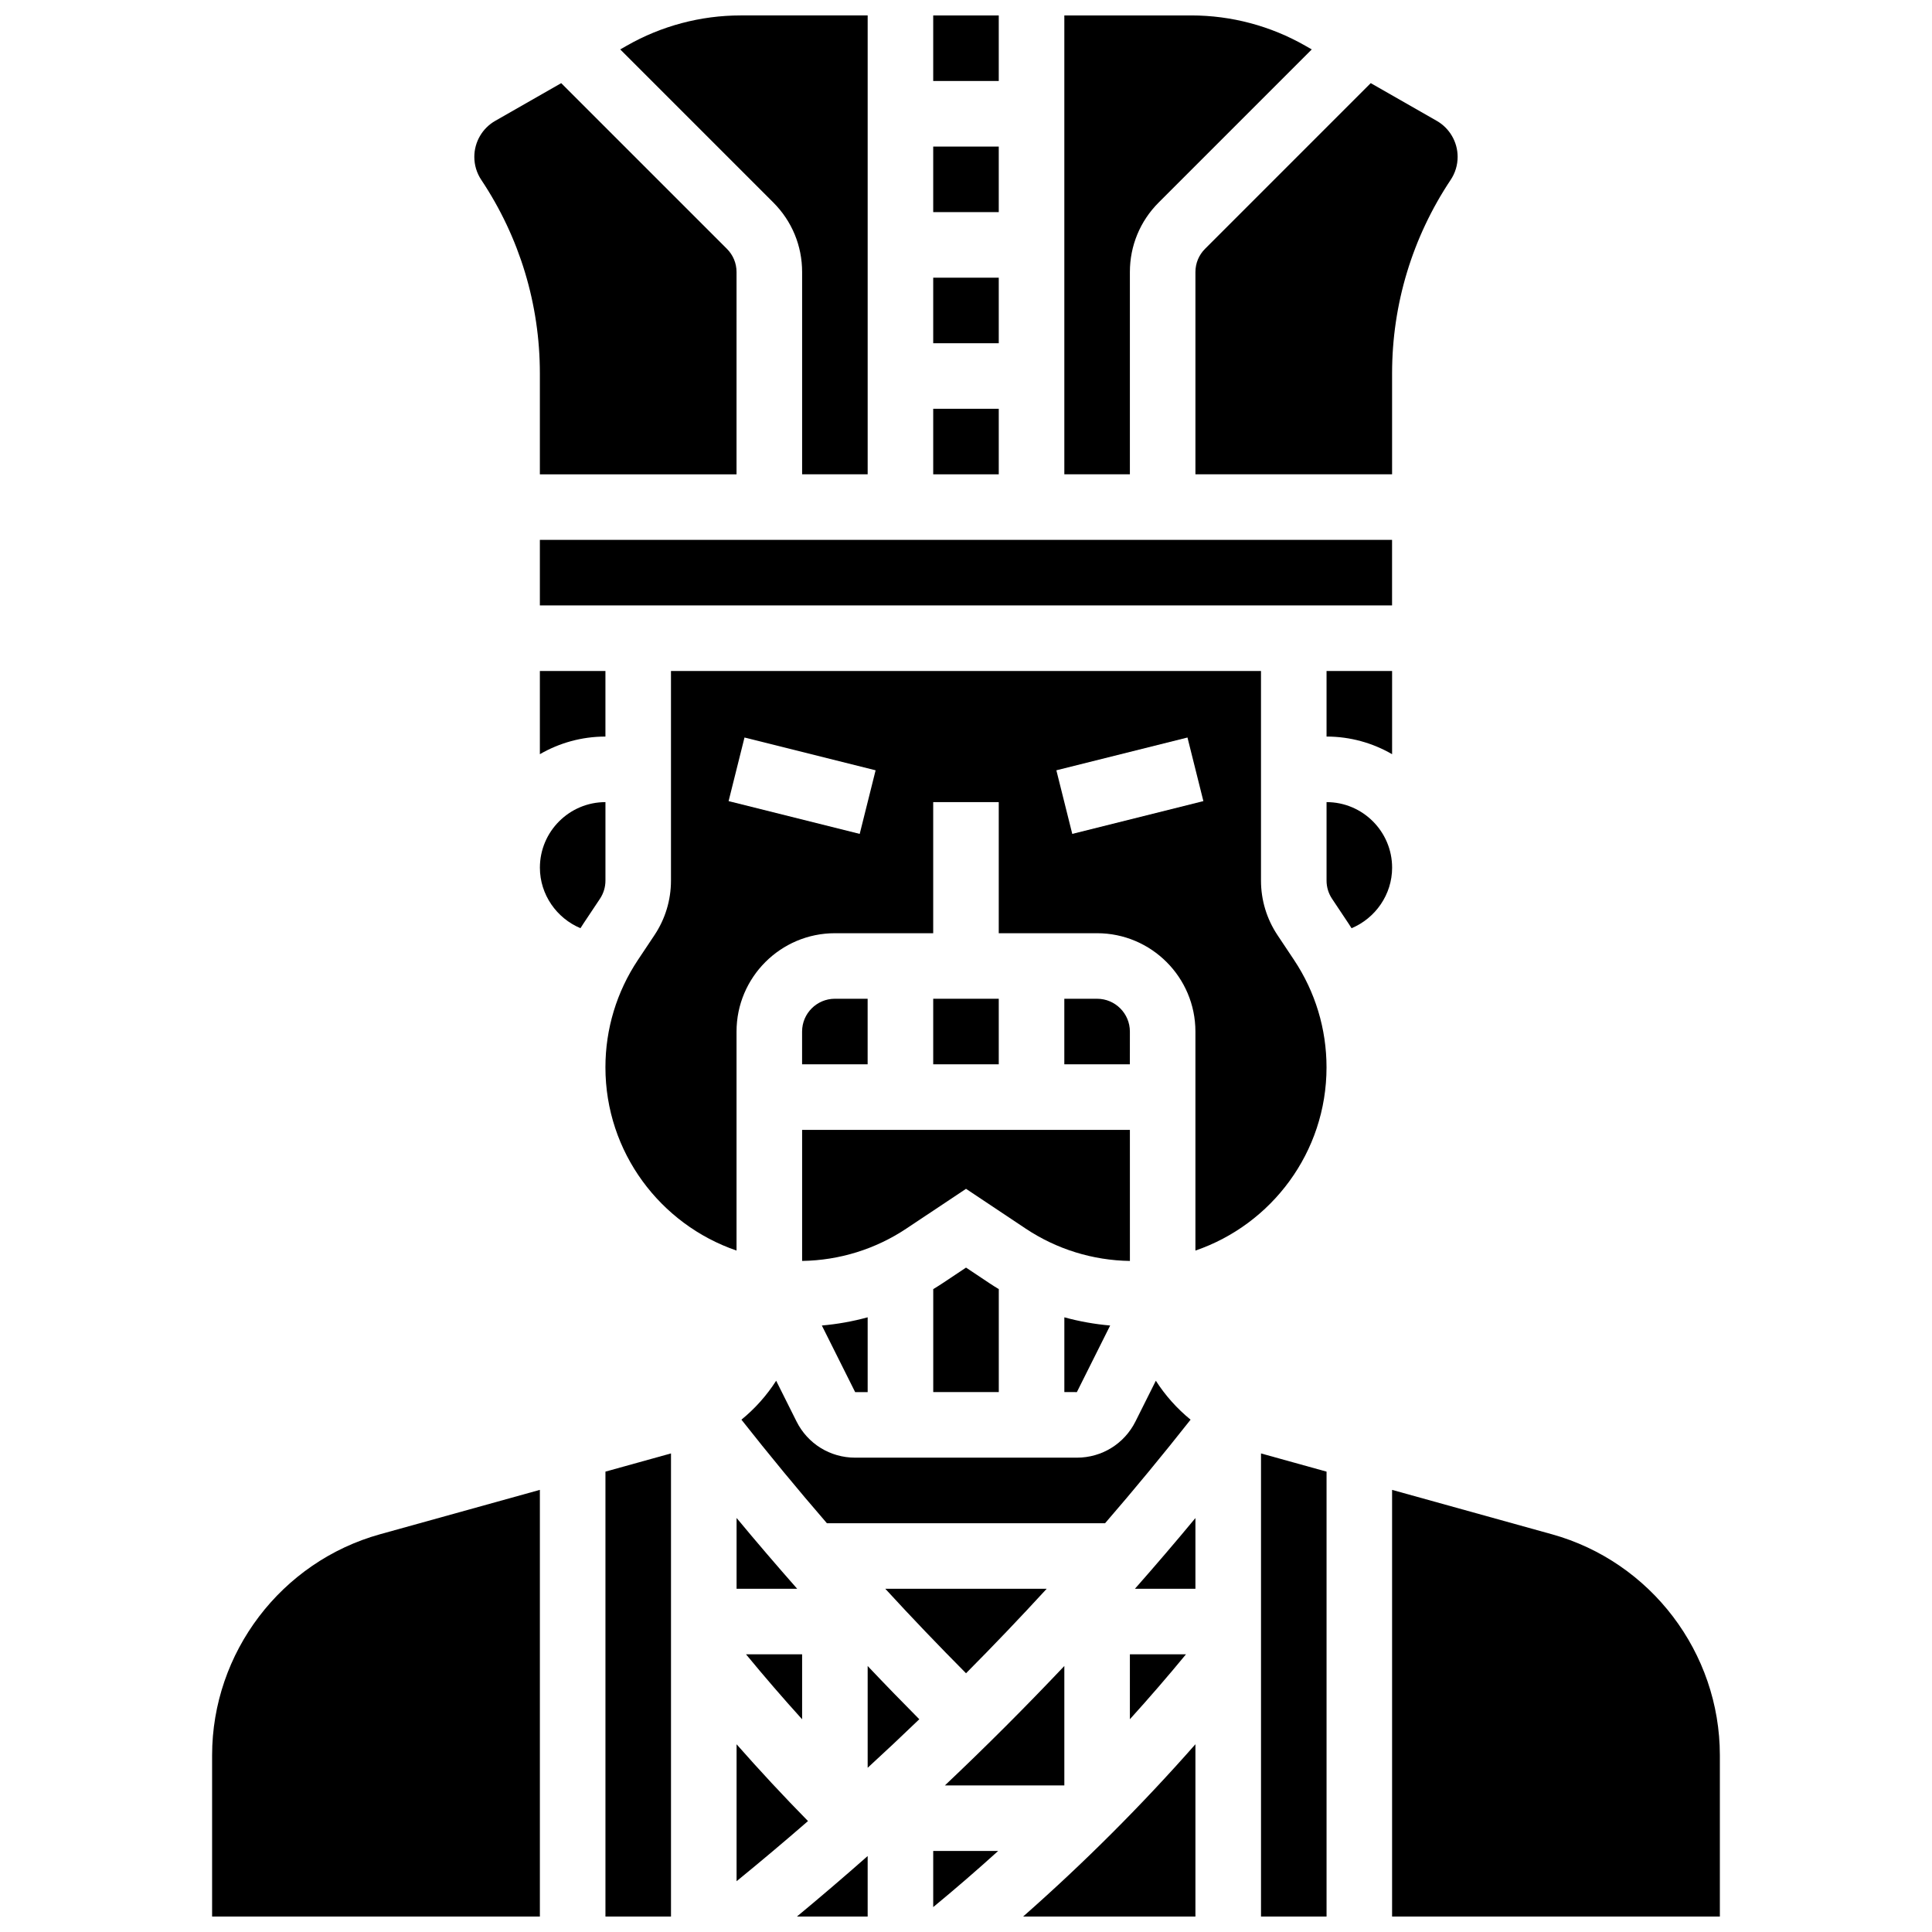 <?xml version="1.0" encoding="UTF-8"?>
<!-- Uploaded to: SVG Find, www.svgrepo.com, Generator: SVG Find Mixer Tools -->
<svg width="800px" height="800px" version="1.1" viewBox="144 144 512 512" xmlns="http://www.w3.org/2000/svg">
 <defs>
  <clipPath id="i">
   <path d="m304 529h18v122.9h-18z"/>
  </clipPath>
  <clipPath id="h">
   <path d="m200 538h88v113.9h-88z"/>
  </clipPath>
  <clipPath id="g">
   <path d="m308 148.09h66v121.91h-66z"/>
  </clipPath>
  <clipPath id="f">
   <path d="m391 148.09h18v17.906h-18z"/>
  </clipPath>
  <clipPath id="e">
   <path d="m426 148.09h66v121.91h-66z"/>
  </clipPath>
  <clipPath id="d">
   <path d="m478 529h18v122.9h-18z"/>
  </clipPath>
  <clipPath id="c">
   <path d="m415 606h46v45.902h-46z"/>
  </clipPath>
  <clipPath id="b">
   <path d="m512 538h88v113.9h-88z"/>
  </clipPath>
  <clipPath id="a">
   <path d="m355 635h19v16.902h-19z"/>
  </clipPath>
 </defs>
 <g clip-path="url(#i)">
  <path d="m304.45 651.9h17.371v-122.73l-17.371 4.824z"/>
 </g>
 <path d="m304.45 356.57c-9.578 0-17.371 7.793-17.371 17.371 0 7.133 4.441 13.402 10.75 16.039 0.262-0.41 0.52-0.824 0.789-1.23l4.375-6.566c0.953-1.43 1.457-3.098 1.457-4.82z"/>
 <g clip-path="url(#h)">
  <path d="m200.21 609.17v42.73h86.863v-113.07l-42.332 11.758c-26.219 7.281-44.531 31.375-44.531 58.586z"/>
 </g>
 <path d="m287.07 242.95v26.754h52.117l0.004-53.609c0-2.32-0.902-4.5-2.543-6.141l-43.922-43.918-17.492 9.996c-3.414 1.949-5.535 5.606-5.535 9.539 0 2.176 0.637 4.285 1.844 6.094 10.16 15.238 15.527 32.973 15.527 51.285z"/>
 <path d="m391.31 408.68h17.371v17.371h-17.371z"/>
 <path d="m443.43 417.37c0-4.789-3.898-8.688-8.688-8.688h-8.688v17.371h17.371z"/>
 <path d="m356.57 478.16c9.883-0.152 19.438-3.113 27.672-8.605l15.762-10.504 15.762 10.508c8.238 5.492 17.789 8.453 27.672 8.605l-0.004-34.734h-86.863z"/>
 <g clip-path="url(#g)">
  <path d="m356.57 216.09v53.609h17.371v-121.61h-33.664c-10.562 0-20.996 2.769-30.168 8.012l-1.742 0.996 40.566 40.566c4.926 4.922 7.637 11.465 7.637 18.426z"/>
 </g>
 <path d="m365.25 408.68c-4.789 0-8.688 3.898-8.688 8.688v8.688h17.371v-17.371z"/>
 <path d="m391.31 252.33h17.371v17.371h-17.371z"/>
 <path d="m512.92 343.87v-22.047h-17.371v17.371c6.324 0.004 12.254 1.711 17.371 4.676z"/>
 <path d="m287.07 287.07h225.84v17.371h-225.84z"/>
 <path d="m287.07 343.87c5.117-2.965 11.047-4.672 17.375-4.672v-17.371l-17.375-0.004z"/>
 <path d="m460.8 216.09v53.609h52.117v-26.754c0-18.312 5.371-36.047 15.527-51.285 1.207-1.809 1.844-3.918 1.844-6.094 0-3.934-2.121-7.586-5.535-9.539l-17.496-9.996-43.914 43.918c-1.641 1.641-2.543 3.82-2.543 6.141z"/>
 <g clip-path="url(#f)">
  <path d="m391.31 148.09h17.371v17.371h-17.371z"/>
 </g>
 <path d="m391.31 182.84h17.371v17.371h-17.371z"/>
 <g clip-path="url(#e)">
  <path d="m443.43 216.09c0-6.961 2.711-13.504 7.633-18.426l40.566-40.566-1.742-0.996c-9.172-5.242-19.602-8.012-30.164-8.012h-33.664v121.61h17.371z"/>
 </g>
 <path d="m391.31 217.59h17.371v17.371h-17.371z"/>
 <path d="m429.38 512.92 8.824-17.645c-4.121-0.359-8.18-1.086-12.141-2.172v19.816z"/>
 <path d="m339.2 565.04h16.062c-5.449-6.18-10.809-12.43-16.062-18.766z"/>
 <g clip-path="url(#d)">
  <path d="m478.18 651.9h17.371v-117.9l-17.371-4.824z"/>
 </g>
 <path d="m460.8 565.04v-18.742c-5.246 6.332-10.594 12.578-16.031 18.742z"/>
 <g clip-path="url(#c)">
  <path d="m415.14 651.9h45.66v-45.66c-14.234 16.164-29.5 31.43-45.66 45.66z"/>
 </g>
 <path d="m391.31 649.4c5.852-4.82 11.586-9.781 17.207-14.871h-17.207z"/>
 <g clip-path="url(#b)">
  <path d="m555.25 550.59-42.332-11.758v113.07h86.863v-42.73c0-27.211-18.312-51.305-44.531-58.586z"/>
 </g>
 <path d="m373.94 612.48c4.613-4.234 9.176-8.52 13.684-12.863-4.613-4.644-9.176-9.344-13.684-14.109z"/>
 <path d="m482.55 391.82c-2.863-4.297-4.375-9.293-4.375-14.457v-55.543h-156.36v55.547c0 5.16-1.512 10.16-4.375 14.453l-4.375 6.566c-5.641 8.457-8.621 18.301-8.621 28.465 0 22.5 14.559 41.648 34.746 48.559v-58.039c0-14.367 11.691-26.059 26.059-26.059h26.059v-34.746h17.371v34.746h26.059c14.371 0 26.059 11.691 26.059 26.059v58.043c20.188-6.91 34.746-26.059 34.746-48.559 0-10.168-2.981-20.012-8.617-28.469zm-110.72-26.828-34.746-8.688 4.215-16.855 34.746 8.688zm56.332 0-4.215-16.855 34.746-8.688 4.215 16.855z"/>
 <path d="m495.55 356.57v20.801c0 1.719 0.504 3.387 1.461 4.82l4.375 6.566c0.27 0.406 0.527 0.82 0.789 1.23 6.309-2.637 10.75-8.91 10.75-16.039 0-9.586-7.793-17.379-17.375-17.379z"/>
 <path d="m443.43 582.41v17.207c5.086-5.625 10.051-11.359 14.867-17.207z"/>
 <path d="m426.06 585.5c-10.254 10.844-20.809 21.398-31.652 31.652h31.652z"/>
 <path d="m349.69 509.91c-2.496 3.894-5.602 7.383-9.203 10.316 7.328 9.297 14.879 18.457 22.652 27.445h73.719c7.758-8.973 15.312-18.125 22.66-27.445-3.602-2.934-6.711-6.422-9.207-10.316l-5.394 10.785c-2.961 5.922-8.914 9.602-15.539 9.602h-58.754c-6.625 0-12.578-3.68-15.539-9.602z"/>
 <path d="m393.88 484.01c-0.844 0.562-1.699 1.098-2.562 1.621v27.289h17.371v-27.289c-0.863-0.523-1.719-1.059-2.562-1.621l-6.121-4.082z"/>
 <path d="m373.94 512.92v-19.82c-3.961 1.086-8.02 1.812-12.141 2.172l8.824 17.648z"/>
 <path d="m339.2 642.54c6.394-5.215 12.703-10.527 18.93-15.938-6.481-6.598-12.805-13.395-18.93-20.352z"/>
 <path d="m378.61 565.04c6.988 7.617 14.137 15.078 21.398 22.391 7.273-7.32 14.398-14.785 21.379-22.391z"/>
 <path d="m356.57 599.63v-17.219h-14.867c4.812 5.84 9.773 11.59 14.867 17.219z"/>
 <g clip-path="url(#a)">
  <path d="m373.94 651.9v-16.031c-6.164 5.438-12.414 10.785-18.742 16.031z"/>
 </g>
</svg>